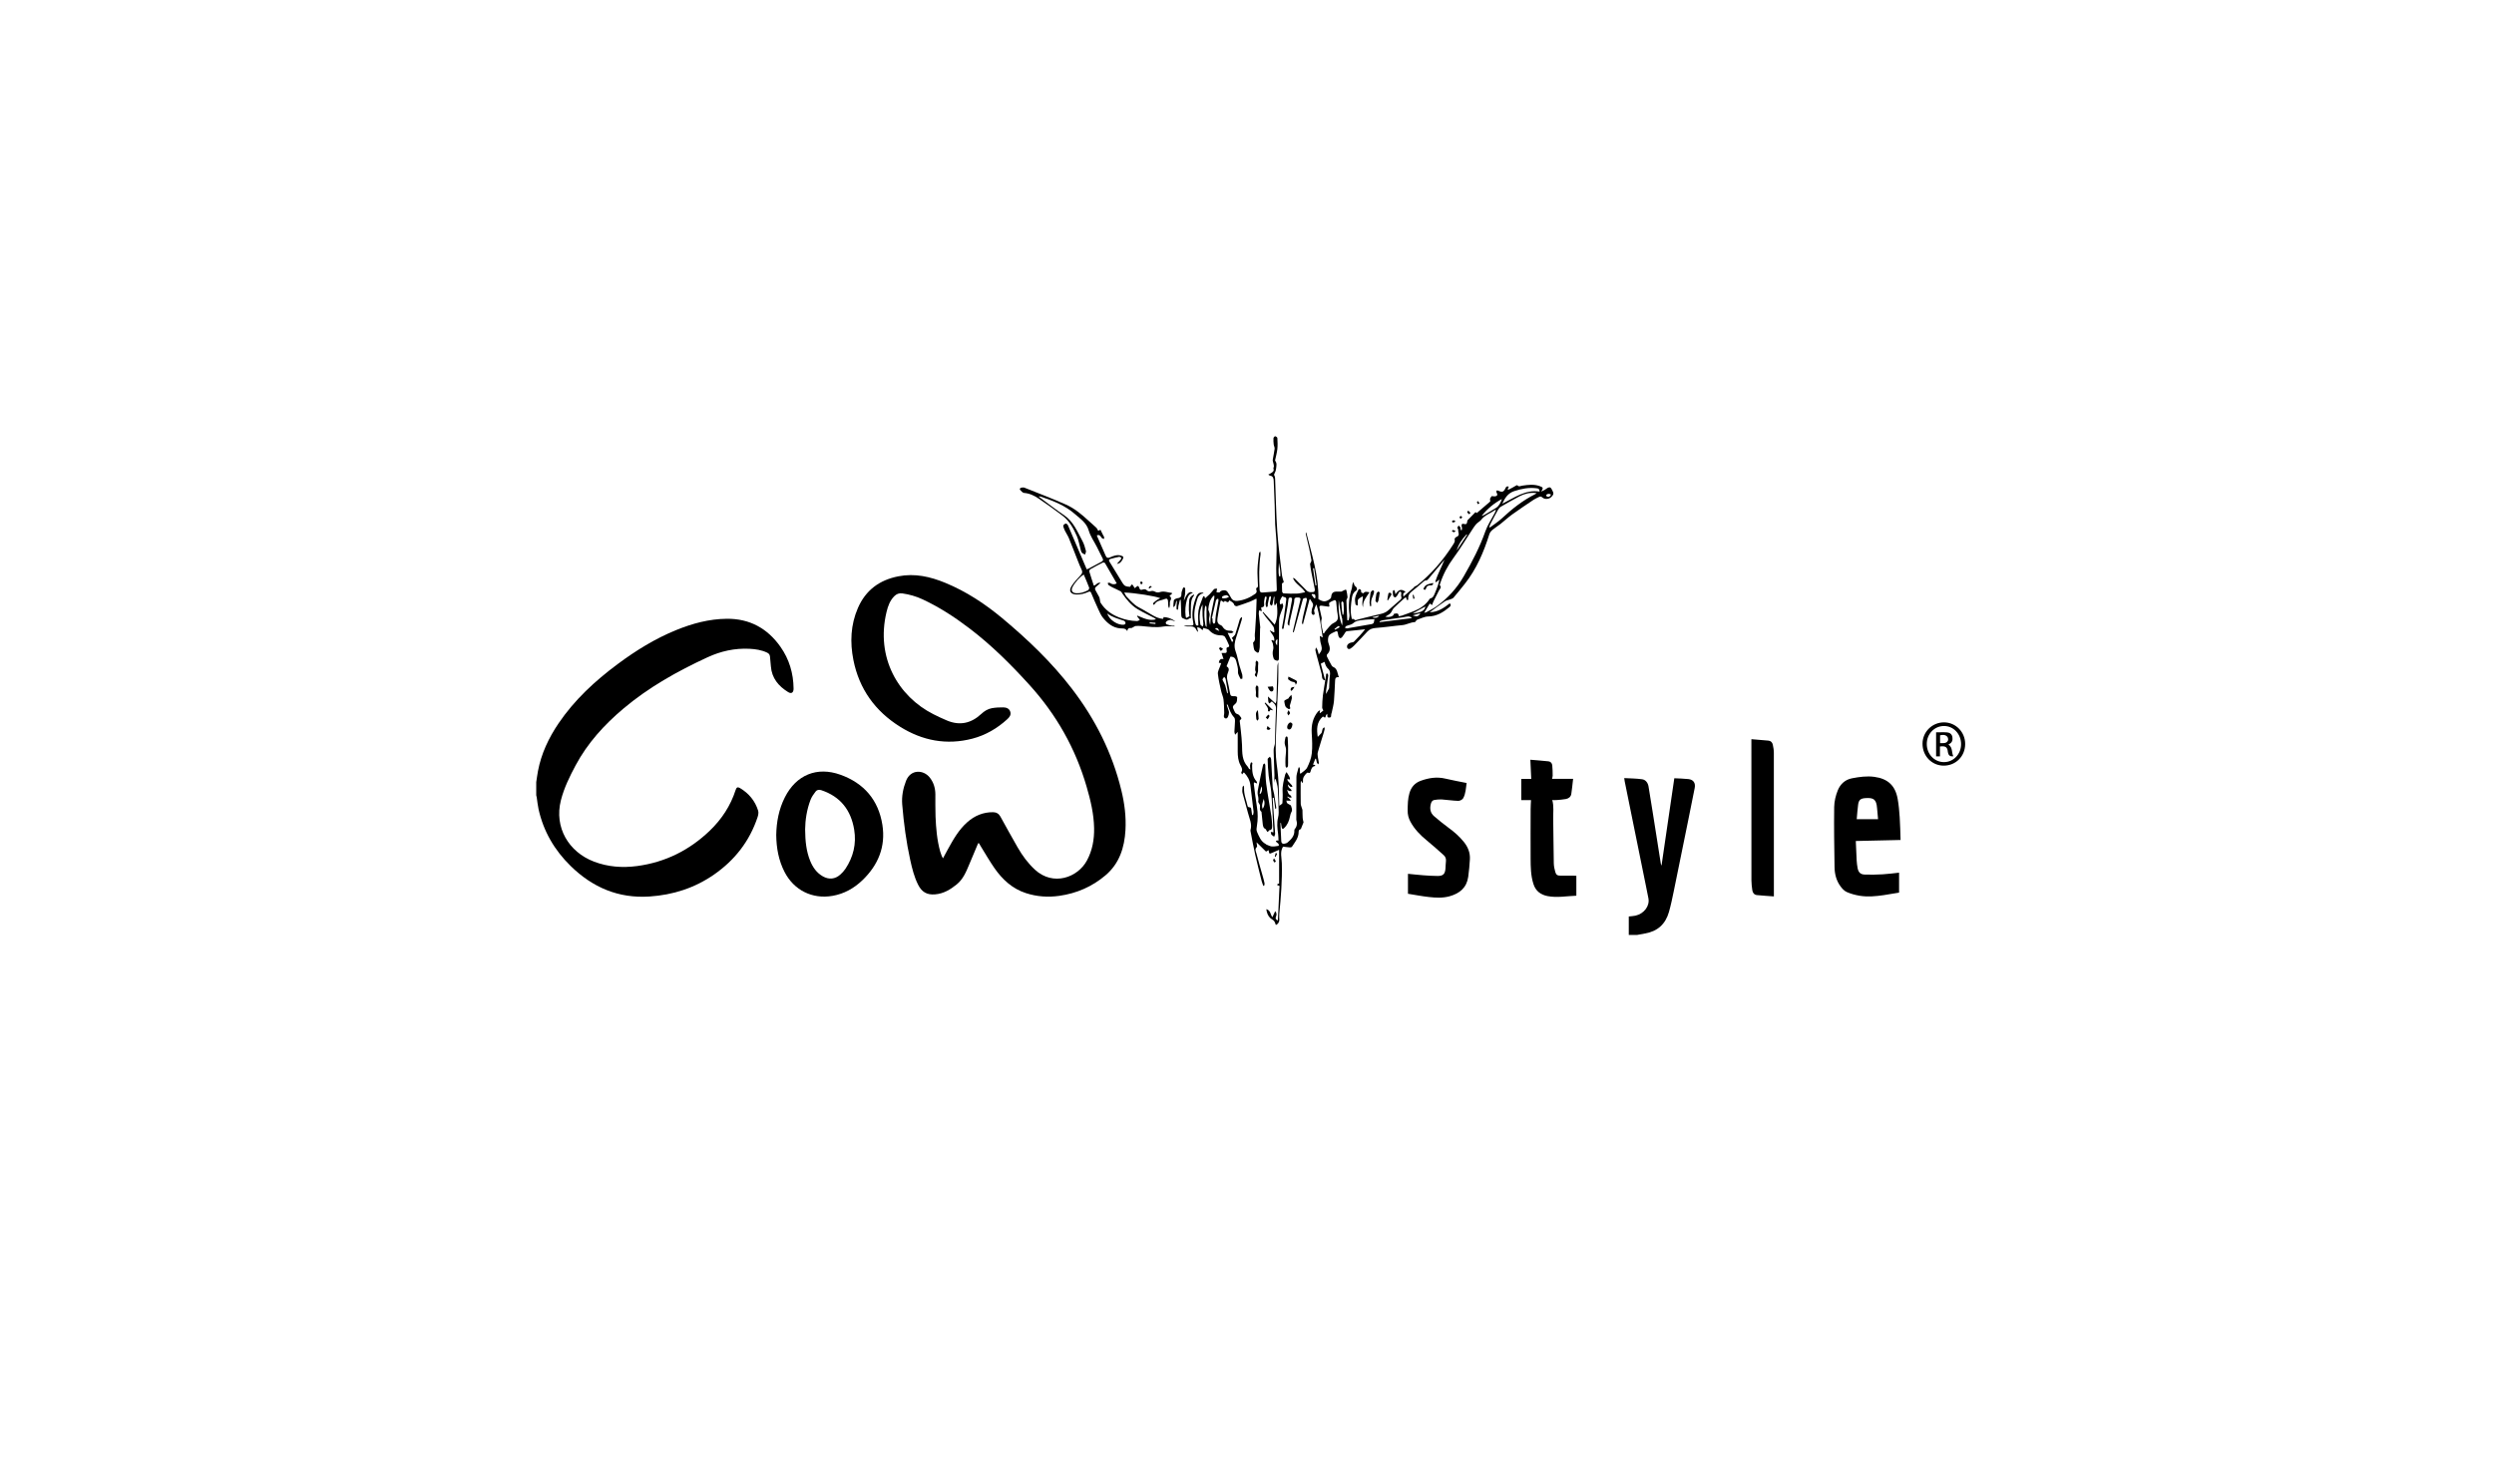 <svg width="200" height="119" viewBox="0 0 200 119" fill="none" xmlns="http://www.w3.org/2000/svg">
<g clip-path="url(#clip0_92_1211)">
<path d="M43 62.747C43.047 62.449 43.085 62.151 43.14 61.855C43.404 60.456 43.998 59.198 44.791 58.026C46.068 56.141 47.714 54.622 49.53 53.271C50.985 52.188 52.519 51.239 54.202 50.55C55.508 50.015 56.856 49.65 58.276 49.636C60.108 49.616 61.542 50.4 62.588 51.884C63.291 52.882 63.626 54.01 63.639 55.23C63.642 55.555 63.472 55.684 63.2 55.515C62.432 55.039 61.889 54.398 61.819 53.449C61.799 53.184 61.769 52.922 61.746 52.66C61.732 52.502 61.645 52.412 61.502 52.344C61.059 52.138 60.59 52.068 60.111 52.043C58.925 51.982 57.795 52.235 56.728 52.729C54.325 53.841 52.023 55.127 49.987 56.845C48.453 58.139 47.12 59.603 46.166 61.383C45.685 62.282 45.234 63.197 44.981 64.192C44.424 66.378 45.612 68.343 47.623 69.112C48.748 69.542 49.908 69.627 51.093 69.47C53.351 69.167 55.29 68.201 56.926 66.627C57.875 65.713 58.584 64.636 58.991 63.374C59.06 63.157 59.153 63.102 59.345 63.217C60.053 63.64 60.553 64.242 60.798 65.031C60.846 65.187 60.805 65.391 60.75 65.555C60.109 67.479 58.923 68.996 57.267 70.149C55.714 71.229 53.982 71.786 52.094 71.913C49.594 72.08 47.52 71.186 45.762 69.466C44.462 68.195 43.578 66.68 43.185 64.895C43.117 64.588 43.089 64.271 43.042 63.959C43.034 63.904 43.016 63.849 43.002 63.794C43.002 63.445 43.002 63.096 43.002 62.748L43 62.747Z" fill="black"/>
<path d="M130.616 75V73.516C130.809 73.493 130.983 73.487 131.152 73.45C131.843 73.297 132.311 72.665 132.19 72.059C132.118 71.692 132.044 71.325 131.97 70.958C131.572 69 131.175 67.042 130.777 65.084C130.613 64.276 130.449 63.468 130.285 62.658C130.272 62.595 130.267 62.532 130.251 62.415C130.745 62.444 131.222 62.442 131.69 62.51C131.978 62.552 132.152 62.804 132.199 63.086C132.416 64.39 132.619 65.697 132.826 67.002C132.947 67.76 133.064 68.518 133.184 69.276C133.19 69.318 133.211 69.357 133.24 69.439C133.584 67.081 133.924 64.768 134.267 62.428C134.658 62.449 135.033 62.452 135.403 62.495C135.802 62.542 135.981 62.809 135.902 63.21C135.731 64.082 135.554 64.955 135.377 65.826C134.994 67.714 134.613 69.603 134.223 71.49C134.107 72.051 133.992 72.613 133.834 73.163C133.559 74.126 132.921 74.71 131.92 74.878C131.706 74.913 131.492 74.958 131.278 74.998H130.618L130.616 75Z" fill="black"/>
<path d="M78.44 67.64C78.197 68.216 77.954 68.79 77.714 69.367C77.471 69.946 77.233 70.525 76.726 70.939C76.218 71.354 75.669 71.684 74.998 71.741C74.334 71.799 73.921 71.559 73.621 70.96C73.314 70.344 73.148 69.68 73 69.013C72.675 67.537 72.474 66.04 72.351 64.533C72.298 63.881 72.419 63.247 72.657 62.637C73.029 61.686 74.064 61.733 74.566 62.378C74.872 62.771 75.005 63.221 75.009 63.712C75.015 64.313 74.998 64.915 75.023 65.513C75.064 66.455 75.141 67.393 75.397 68.308C75.429 68.425 75.474 68.539 75.517 68.654C75.54 68.713 75.575 68.768 75.619 68.852C75.76 68.591 75.891 68.348 76.023 68.106C76.453 67.324 76.895 66.547 77.574 65.948C78.162 65.43 78.844 65.143 79.638 65.151C79.897 65.154 80.093 65.266 80.222 65.497C80.682 66.326 81.136 67.16 81.611 67.981C81.991 68.638 82.433 69.246 82.997 69.764C84.455 71.106 86.427 70.398 87.165 69.024C87.603 68.209 87.756 67.335 87.739 66.426C87.718 65.288 87.454 64.189 87.138 63.104C86.245 60.028 84.708 57.315 82.554 54.94C81.062 53.295 79.495 51.734 77.722 50.389C76.547 49.495 75.315 48.694 73.974 48.071C73.462 47.833 72.924 47.681 72.364 47.601C72.091 47.562 71.886 47.649 71.704 47.834C71.366 48.18 71.209 48.617 71.098 49.071C70.2 52.769 72.055 55.876 74.848 57.289C75.204 57.469 75.567 57.64 75.936 57.794C76.966 58.229 77.88 58.023 78.686 57.273C78.933 57.042 79.215 56.865 79.543 56.807C79.844 56.754 80.154 56.738 80.462 56.743C80.7 56.746 80.935 56.835 81.016 57.091C81.098 57.347 80.948 57.537 80.768 57.699C79.961 58.433 79.042 58.972 77.986 59.249C75.912 59.791 73.971 59.416 72.178 58.295C70.182 57.047 68.899 55.267 68.437 52.946C68.155 51.528 68.212 50.12 68.799 48.768C69.421 47.339 70.528 46.526 72.039 46.23C73.359 45.971 74.6 46.254 75.815 46.756C77.497 47.451 78.997 48.441 80.386 49.6C82.424 51.301 84.338 53.131 85.958 55.245C87.835 57.691 89.195 60.394 89.924 63.398C90.179 64.445 90.314 65.507 90.254 66.585C90.175 67.994 89.765 69.273 88.651 70.216C87.584 71.123 86.338 71.662 84.949 71.86C84.04 71.989 83.145 71.926 82.271 71.642C81.184 71.29 80.389 70.555 79.752 69.642C79.361 69.082 79.021 68.486 78.661 67.905C78.608 67.818 78.558 67.728 78.506 67.641C78.485 67.641 78.463 67.641 78.442 67.64H78.44Z" fill="black"/>
<path d="M118.326 41.078C118.347 41.094 118.386 41.121 118.428 41.152C118.769 40.86 119.107 40.572 119.443 40.281C119.475 40.254 119.525 40.196 119.516 40.176C119.43 39.996 119.561 39.89 119.627 39.795C119.739 39.801 119.841 39.83 119.929 39.808C120.106 39.763 120.097 39.647 120.013 39.508C119.989 39.468 120.005 39.405 120.003 39.352C120.05 39.352 120.106 39.338 120.143 39.355C120.46 39.511 120.589 39.473 120.739 39.136C120.797 39.006 120.871 39.001 120.993 39.035C120.963 39.109 120.935 39.175 120.908 39.243C120.919 39.259 120.93 39.276 120.942 39.293C121.054 39.235 121.169 39.18 121.28 39.12C121.392 39.059 121.502 38.992 121.613 38.929C121.632 38.919 121.674 38.918 121.684 38.929C121.806 39.075 121.943 38.976 122.075 38.956C122.543 38.887 123.011 38.829 123.472 38.993C123.763 39.096 123.774 39.146 123.591 39.431C123.687 39.386 123.787 39.347 123.879 39.294C123.956 39.251 124.021 39.178 124.101 39.14C124.291 39.051 124.349 39.08 124.462 39.291C124.613 39.574 124.607 39.652 124.417 39.853C124.231 40.047 123.882 40.083 123.683 39.903C123.593 39.821 123.52 39.812 123.425 39.859C123.277 39.933 123.121 39.998 122.984 40.089C122.405 40.477 121.825 40.864 121.259 41.272C120.929 41.511 120.633 41.791 120.312 42.043C120.109 42.203 119.884 42.335 119.688 42.5C119.582 42.591 119.479 42.715 119.437 42.845C118.988 44.276 118.41 45.642 117.468 46.83C117.172 47.205 116.873 47.578 116.562 47.941C116.496 48.018 116.371 48.048 116.268 48.09C116.134 48.143 115.978 48.161 115.864 48.24C115.474 48.504 115.099 48.789 114.718 49.062C114.697 49.077 114.664 49.075 114.663 49.112C115.303 49.099 115.788 48.77 116.26 48.395C116.372 48.507 116.35 48.604 116.245 48.691C115.746 49.104 115.225 49.441 114.531 49.452C114.235 49.457 113.939 49.614 113.646 49.711C113.604 49.724 113.576 49.78 113.543 49.817C113.514 49.848 113.486 49.903 113.457 49.904C113.103 49.914 112.796 50.118 112.445 50.146C112.091 50.173 111.74 50.226 111.386 50.265C111.033 50.303 110.679 50.347 110.325 50.373C110.064 50.392 109.837 50.463 109.652 50.664C109.298 51.049 108.938 51.425 108.574 51.8C108.485 51.892 108.382 51.976 108.273 52.04C108.226 52.068 108.127 52.063 108.085 52.03C108.041 51.995 108.014 51.908 108.019 51.847C108.033 51.689 108.196 51.564 108.37 51.541C108.442 51.532 108.532 51.517 108.58 51.469C108.889 51.16 109.189 50.841 109.474 50.477C109.287 50.498 109.1 50.519 108.914 50.538C108.609 50.571 108.304 50.596 107.999 50.633C107.959 50.638 107.916 50.68 107.89 50.717C107.801 50.844 107.731 50.984 107.632 51.102C107.521 51.237 107.407 51.211 107.343 51.05C107.323 51.004 107.317 50.95 107.307 50.899C107.249 50.579 107.243 50.582 106.944 50.727C106.758 50.815 106.564 50.901 106.52 51.116C106.488 51.271 106.482 51.454 106.536 51.597C106.66 51.923 106.717 52.215 106.427 52.486C106.393 52.518 106.39 52.623 106.416 52.674C106.53 52.913 106.655 53.146 106.784 53.378C106.81 53.424 106.855 53.476 106.905 53.495C107.274 53.646 107.23 54.007 107.373 54.322C107.087 54.282 107.072 54.453 107.063 54.617C107.032 55.158 107.021 55.7 106.973 56.239C106.944 56.55 106.857 56.854 106.794 57.162C106.779 57.231 106.741 57.3 106.746 57.366C106.752 57.49 106.733 57.562 106.585 57.562C106.432 57.562 106.44 57.472 106.446 57.371C106.446 57.347 106.438 57.323 106.425 57.255C106.379 57.319 106.338 57.352 106.327 57.392C106.277 57.599 106.28 57.599 106.087 57.474C105.555 57.939 105.588 58.539 105.674 59.111C105.759 59.024 105.865 58.921 105.962 58.811C105.994 58.776 106.004 58.718 106.016 58.67C106.037 58.596 106.041 58.514 106.074 58.446C106.099 58.399 106.16 58.374 106.206 58.338C106.214 58.39 106.239 58.444 106.227 58.491C106.195 58.636 106.15 58.778 106.108 58.919C105.963 59.394 105.812 59.866 105.678 60.344C105.648 60.455 105.664 60.584 105.678 60.701C105.698 60.86 105.74 61.016 105.761 61.176C105.765 61.218 105.732 61.264 105.714 61.309C105.68 61.272 105.629 61.24 105.614 61.197C105.579 61.09 105.559 60.978 105.534 60.867C105.516 60.864 105.498 60.86 105.482 60.855C105.421 61.01 105.36 61.164 105.292 61.335C105.365 61.346 105.411 61.354 105.471 61.364C105.456 61.4 105.45 61.448 105.435 61.449C105.22 61.491 105.162 61.659 105.11 61.837C105.08 61.944 105.049 62.061 104.887 61.974C104.862 61.961 104.795 62.006 104.763 62.038C104.598 62.209 104.46 62.393 104.492 62.653C104.499 62.706 104.47 62.763 104.421 62.822C104.4 62.764 104.378 62.706 104.357 62.648H104.325C104.317 62.692 104.304 62.737 104.304 62.782C104.304 63.344 104.297 63.907 104.309 64.469C104.31 64.591 104.37 64.713 104.404 64.834C104.417 64.882 104.446 64.929 104.447 64.978C104.455 65.19 104.45 65.404 104.465 65.615C104.473 65.737 104.512 65.856 104.534 65.961C104.471 66.117 104.407 66.278 104.343 66.439C104.333 66.462 104.328 66.503 104.314 66.507C104.103 66.558 104.149 66.73 104.132 66.877C104.08 67.286 103.818 67.591 103.607 67.921C103.581 67.962 103.493 67.979 103.435 67.974C103.256 67.963 103.077 67.936 102.889 67.913C102.624 68.337 102.783 68.807 102.794 69.251C102.83 70.616 102.719 71.969 102.588 73.325C102.574 73.477 102.591 73.633 102.593 73.786C102.596 73.963 102.482 74.132 102.316 74.202C102.269 74.094 102.244 73.972 102.173 73.883C102.099 73.791 101.975 73.74 101.885 73.658C101.685 73.477 101.593 73.242 101.547 72.93C101.912 73.022 101.864 73.373 102.038 73.572C102.11 73.415 102.181 73.263 102.261 73.09C102.393 73.239 102.387 73.378 102.326 73.518C102.26 73.667 102.308 73.764 102.467 73.841C102.474 73.785 102.482 73.74 102.485 73.693C102.524 72.88 102.564 72.069 102.598 71.256C102.603 71.158 102.669 70.999 102.453 71.036C102.448 70.996 102.424 70.941 102.442 70.92C102.466 70.892 102.521 70.892 102.575 70.876V68.169C102.371 68.256 102.208 68.32 102.051 68.393C101.785 68.515 101.782 68.514 101.732 68.193C101.651 68.24 101.579 68.282 101.526 68.312C101.281 68.071 101.045 67.838 100.766 67.564C100.781 67.672 100.792 67.73 100.797 67.789C100.802 67.841 100.823 67.918 100.797 67.937C100.594 68.105 100.718 68.304 100.76 68.473C100.922 69.116 101.114 69.753 101.293 70.392C101.336 70.546 101.378 70.703 101.407 70.86C101.418 70.921 101.386 70.991 101.375 71.055C101.352 71.055 101.33 71.055 101.307 71.055C101.264 70.931 101.209 70.81 101.177 70.683C100.998 69.964 100.813 69.248 100.65 68.525C100.512 67.908 100.402 67.287 100.282 66.668C100.277 66.642 100.272 66.614 100.278 66.59C100.428 66.103 100.193 65.67 100.082 65.221C99.947 64.677 99.775 64.142 99.639 63.598C99.603 63.45 99.635 63.283 99.643 63.125C99.643 63.098 99.685 63.073 99.736 63.012C99.751 63.098 99.768 63.143 99.765 63.188C99.734 63.704 99.944 64.173 100.05 64.664C100.058 64.702 100.132 64.759 100.171 64.755C100.311 64.744 100.333 64.829 100.346 64.932C100.367 65.081 100.388 65.23 100.409 65.378C100.435 65.378 100.459 65.378 100.485 65.378C100.499 65.285 100.536 65.188 100.526 65.097C100.446 64.385 100.361 63.675 100.27 62.966C100.221 62.568 100.031 62.241 99.754 61.958C99.73 61.977 99.718 61.984 99.71 61.993C99.675 62.035 99.641 62.077 99.606 62.119C99.583 62.061 99.525 61.98 99.544 61.947C99.677 61.73 99.572 61.559 99.472 61.372C99.29 61.032 99.258 60.659 99.256 60.282C99.256 59.755 99.256 59.228 99.256 58.712C99.176 58.798 99.112 58.868 99.047 58.938C99.028 58.852 98.988 58.765 98.991 58.679C99.001 58.396 99.033 58.113 99.039 57.83C99.041 57.733 99.026 57.608 98.965 57.543C98.706 57.27 98.593 56.93 98.474 56.589C98.465 56.561 98.45 56.535 98.439 56.51C98.418 56.516 98.397 56.524 98.376 56.531C98.431 56.703 98.481 56.877 98.54 57.046C98.588 57.182 98.51 57.511 98.402 57.599C98.305 57.678 98.159 57.614 98.146 57.475C98.138 57.382 98.178 57.284 98.175 57.189C98.162 56.83 98.16 56.468 98.117 56.112C98.09 55.889 97.982 55.674 97.932 55.452C97.83 54.987 97.713 54.524 97.665 54.052C97.644 53.852 97.781 53.637 97.848 53.428C97.872 53.355 97.901 53.283 97.933 53.196C97.866 53.184 97.808 53.176 97.742 53.165C97.772 52.954 97.85 52.816 98.117 52.867C98.062 52.697 98.016 52.555 97.958 52.377C98.019 52.377 98.07 52.372 98.12 52.377C98.35 52.401 98.405 52.352 98.366 52.121C98.345 51.993 98.349 51.921 98.503 51.915C98.527 51.915 98.58 51.81 98.568 51.778C98.466 51.541 98.365 51.303 98.231 51.086C98.188 51.013 98.046 50.965 97.951 50.967C97.554 50.97 97.228 50.851 96.956 50.542C96.863 50.435 96.659 50.429 96.491 50.371C96.475 50.429 96.462 50.474 96.44 50.556C96.358 50.485 96.3 50.418 96.226 50.377C96.161 50.34 96.079 50.334 96.007 50.315C96.016 50.386 96.021 50.456 96.039 50.524C96.052 50.572 96.086 50.614 96.078 50.69C96.036 50.648 95.978 50.612 95.957 50.563C95.86 50.324 95.685 50.234 95.437 50.249C95.271 50.258 95.104 50.25 94.932 50.215C94.975 50.204 95.019 50.186 95.062 50.184C95.184 50.179 95.308 50.184 95.431 50.183C95.724 50.179 95.733 50.159 95.677 49.866C95.545 49.177 95.677 48.517 95.931 47.88C96.042 47.599 96.21 47.511 96.432 47.537C96.459 47.54 96.485 47.556 96.522 47.587C96.082 47.648 96.031 48.01 95.939 48.321C95.78 48.858 95.707 49.407 95.854 49.962C95.883 50.07 95.892 50.223 96.099 50.168C96.099 49.766 96.049 49.354 96.113 48.963C96.176 48.58 96.358 48.216 96.486 47.844C96.517 47.838 96.548 47.831 96.578 47.823C96.59 47.854 96.601 47.886 96.612 47.916C96.62 47.941 96.63 47.965 96.639 47.994C96.657 47.978 96.67 47.966 96.683 47.955C96.791 47.86 96.9 47.767 97.003 47.667C97.08 47.591 97.146 47.505 97.219 47.424C97.273 47.363 97.32 47.284 97.388 47.245C97.446 47.213 97.531 47.228 97.605 47.221C97.592 47.281 97.578 47.339 97.568 47.398C97.562 47.434 97.562 47.471 97.558 47.514C97.645 47.519 97.719 47.522 97.795 47.527C97.892 47.331 98.289 47.281 98.423 47.461C98.539 47.617 98.634 47.789 98.728 47.96C98.838 48.16 99.029 48.222 99.219 48.203C99.749 48.147 100.23 47.946 100.662 47.633C100.766 47.558 100.808 47.443 100.747 47.306C100.729 47.268 100.734 47.178 100.75 47.171C100.924 47.107 100.874 46.962 100.872 46.841C100.864 46.441 100.826 46.04 100.842 45.641C100.86 45.211 100.924 44.783 100.972 44.355C100.977 44.316 101.006 44.281 101.072 44.25C101.077 44.327 101.096 44.408 101.085 44.482C100.946 45.42 100.971 46.362 101.012 47.303C101.02 47.467 101.085 47.543 101.249 47.53C101.584 47.505 101.919 47.475 102.253 47.451C102.379 47.442 102.392 47.363 102.389 47.263C102.371 46.708 102.345 46.152 102.344 45.599C102.344 44.973 102.387 44.347 102.372 43.721C102.361 43.167 102.286 42.615 102.258 42.059C102.232 41.557 102.239 41.053 102.221 40.55C102.2 39.885 102.173 39.22 102.142 38.557C102.133 38.361 102.083 38.184 101.84 38.151C101.8 38.147 101.762 38.105 101.708 38.068C101.825 38.003 101.92 37.965 101.999 37.904C102.096 37.83 102.186 37.748 102.123 37.593C102.1 37.54 102.162 37.459 102.158 37.392C102.155 37.303 102.125 37.215 102.107 37.126C102.091 37.046 102.054 36.96 102.065 36.885C102.109 36.589 102.181 36.294 102.215 35.998C102.228 35.885 102.154 35.765 102.141 35.645C102.123 35.478 102.11 35.307 102.123 35.142C102.128 35.085 102.223 34.987 102.263 34.994C102.329 35.005 102.432 35.082 102.435 35.137C102.451 35.428 102.464 35.724 102.435 36.014C102.403 36.313 102.319 36.606 102.258 36.901C102.255 36.92 102.249 36.946 102.258 36.957C102.418 37.155 102.356 37.38 102.332 37.598C102.319 37.711 102.287 37.83 102.232 37.928C102.186 38.011 102.141 38.068 102.203 38.168C102.244 38.234 102.252 38.327 102.255 38.409C102.311 39.803 102.331 41.198 102.426 42.589C102.508 43.778 102.672 44.963 102.804 46.149C102.817 46.264 102.862 46.373 102.886 46.487C102.908 46.59 103.032 46.721 102.823 46.779C102.81 46.782 102.805 46.837 102.805 46.867C102.807 47.067 102.804 47.268 102.82 47.467C102.825 47.516 102.896 47.596 102.937 47.599C103.292 47.615 103.646 47.632 104 47.617C104.211 47.609 104.42 47.548 104.666 47.506C104.392 47.06 103.892 46.854 103.696 46.399C103.708 46.384 103.72 46.368 103.733 46.354C103.773 46.381 103.819 46.4 103.853 46.434C104.159 46.74 104.462 47.049 104.766 47.356C104.936 47.529 105.154 47.519 105.365 47.48C105.403 47.474 105.45 47.342 105.439 47.279C105.36 46.844 105.262 46.413 105.176 45.98C105.13 45.74 105.089 45.497 105.06 45.254C105.054 45.201 105.107 45.143 105.128 45.085C105.144 45.04 105.173 44.99 105.167 44.949C105.114 44.638 105.059 44.329 104.991 44.021C104.903 43.619 104.803 43.218 104.711 42.818C104.703 42.782 104.716 42.743 104.748 42.702C105.192 44.467 105.765 46.207 105.724 48.056C106.099 48.293 106.314 48.295 106.646 48.053C106.692 48.02 106.742 47.958 106.747 47.905C106.781 47.559 106.9 47.447 107.24 47.455C107.368 47.458 107.497 47.455 107.565 47.455C107.698 47.389 107.787 47.342 107.88 47.303C107.903 47.294 107.962 47.316 107.966 47.331C108.004 47.517 108.051 47.706 108.062 47.896C108.067 47.986 107.97 48.082 107.972 48.174C107.987 48.7 108.017 49.228 108.043 49.755C108.078 49.758 108.115 49.761 108.151 49.763C108.175 49.611 108.238 49.455 108.218 49.31C108.117 48.588 108.175 47.883 108.407 47.191C108.437 47.102 108.428 46.999 108.447 46.906C108.463 46.828 108.497 46.754 108.553 46.685C108.571 46.844 108.585 46.967 108.733 47.068C108.817 47.125 108.867 47.31 108.737 47.39C108.524 47.522 108.45 47.723 108.416 47.939C108.333 48.475 108.263 49.014 108.387 49.555C108.395 49.592 108.411 49.627 108.424 49.663C108.479 49.66 108.558 49.639 108.571 49.658C108.667 49.814 108.777 49.724 108.893 49.695C109.493 49.544 110.093 49.392 110.695 49.256C110.934 49.201 111.149 49.119 111.333 48.953C111.645 48.673 111.964 48.399 112.282 48.126C112.372 48.047 112.418 47.971 112.368 47.841C112.339 47.764 112.379 47.664 112.374 47.574C112.374 47.533 112.35 47.475 112.319 47.463C112.29 47.45 112.221 47.471 112.202 47.498C112.138 47.593 112.096 47.702 112.03 47.796C111.989 47.852 111.909 47.931 111.867 47.921C111.804 47.905 111.73 47.826 111.714 47.76C111.687 47.651 111.695 47.53 111.7 47.414C111.701 47.382 111.748 47.352 111.775 47.319C111.799 47.352 111.835 47.38 111.846 47.417C111.869 47.482 111.877 47.551 111.903 47.672C112.115 47.352 112.347 47.17 112.717 47.483C112.661 47.52 112.579 47.55 112.543 47.606C112.513 47.654 112.537 47.735 112.537 47.862C112.86 47.58 113.14 47.337 113.42 47.092C113.411 47.084 113.403 47.078 113.393 47.07C113.477 47.03 113.573 47.005 113.644 46.949C114.801 46.024 115.751 44.915 116.541 43.666C116.62 43.54 116.699 43.419 116.651 43.251C116.638 43.209 116.713 43.106 116.77 43.085C116.968 43.009 117.016 42.895 116.955 42.692C116.921 42.581 116.969 42.449 116.866 42.344C116.852 42.328 116.934 42.22 116.971 42.154C117.021 42.201 117.071 42.246 117.117 42.296C117.127 42.306 117.117 42.333 117.119 42.352C117.127 42.41 117.133 42.47 117.148 42.528C117.148 42.531 117.228 42.525 117.23 42.515C117.24 42.455 117.245 42.394 117.24 42.335C117.236 42.283 117.211 42.235 117.208 42.183C117.199 42.056 117.236 41.985 117.389 42.027C117.574 42.079 117.634 42.032 117.661 41.844C117.666 41.807 117.661 41.757 117.684 41.734C117.895 41.514 118.11 41.297 118.334 41.07L118.326 41.078ZM104.256 62.032C104.272 62.04 104.289 62.047 104.306 62.055C104.483 61.897 104.724 61.77 104.822 61.573C104.998 61.221 105.152 60.831 105.194 60.445C105.254 59.904 105.223 59.349 105.189 58.803C105.151 58.163 105.279 57.585 105.687 57.083C105.728 57.031 105.801 57.004 105.859 56.965C105.847 57.033 105.836 57.1 105.828 57.168C105.828 57.176 105.839 57.186 105.856 57.207C105.949 57.133 106.042 57.059 106.121 56.996C106.079 56.893 106.026 56.822 106.028 56.751C106.037 56.425 106.044 56.094 106.087 55.771C106.156 55.248 106.256 54.728 106.337 54.206C106.35 54.128 106.309 54.018 106.438 54.028C106.469 54.031 106.522 54.145 106.514 54.202C106.462 54.617 106.396 55.031 106.34 55.446C106.332 55.507 106.345 55.57 106.35 55.67C106.409 55.546 106.441 55.475 106.477 55.404C106.514 55.33 106.58 55.261 106.586 55.185C106.612 54.865 106.596 54.538 106.644 54.221C106.676 54.005 106.675 53.798 106.522 53.664C106.335 53.502 106.277 53.297 106.213 53.085C106.21 53.072 106.187 53.065 106.218 53.086C106.107 53.144 106.028 53.184 105.918 53.241C106.028 53.656 106.145 54.1 106.269 54.574C106.079 54.551 106.037 54.446 106.02 54.322C106.008 54.24 106.013 54.153 105.992 54.075C105.891 53.682 105.781 53.291 105.675 52.898C105.611 52.661 105.54 52.426 105.49 52.188C105.474 52.109 105.516 52.018 105.53 51.932C105.572 52.003 105.625 52.069 105.653 52.143C105.695 52.254 105.719 52.37 105.756 52.5C106.002 52.206 106.037 52.061 105.954 51.752C105.925 51.646 105.893 51.541 105.876 51.433C105.857 51.306 105.851 51.176 105.836 51.007C105.93 51.058 105.975 51.084 106.074 51.139C105.926 50.22 105.83 49.343 105.566 48.488C105.472 48.649 105.419 48.81 105.376 48.974C105.368 49.005 105.398 49.043 105.403 49.08C105.413 49.146 105.435 49.219 105.416 49.275C105.405 49.306 105.291 49.339 105.271 49.32C105.223 49.273 105.17 49.196 105.173 49.133C105.183 48.987 105.199 48.829 105.26 48.699C105.394 48.417 105.159 48.282 105.081 48.084C105.059 48.084 105.036 48.082 105.014 48.081C104.835 48.752 104.658 49.423 104.479 50.096C104.425 50.039 104.404 49.98 104.41 49.927C104.431 49.774 104.457 49.621 104.492 49.47C104.594 49.024 104.705 48.58 104.803 48.132C104.816 48.077 104.772 47.958 104.755 47.957C104.677 47.957 104.595 47.979 104.524 48.013C104.492 48.028 104.478 48.089 104.465 48.131C104.24 48.95 104.016 49.771 103.79 50.59C103.778 50.638 103.752 50.682 103.731 50.727C103.713 50.72 103.697 50.715 103.679 50.709C103.689 50.648 103.694 50.587 103.708 50.527C103.892 49.763 104.079 48.998 104.256 48.232C104.281 48.121 104.359 47.95 104.145 47.933C103.893 47.912 103.786 47.946 103.792 48.161C103.795 48.275 103.762 48.391 103.736 48.504C103.634 48.95 103.528 49.396 103.43 49.842C103.406 49.949 103.406 50.062 103.393 50.196C103.216 50.107 103.259 49.975 103.279 49.866C103.325 49.592 103.388 49.322 103.44 49.05C103.499 48.741 103.559 48.43 103.61 48.119C103.625 48.029 103.617 47.931 103.481 47.929C103.359 47.928 103.333 48.007 103.322 48.105C103.304 48.266 103.288 48.425 103.261 48.584C103.156 49.188 103.048 49.79 102.937 50.392C102.931 50.426 102.889 50.453 102.863 50.482C102.844 50.435 102.802 50.386 102.81 50.342C102.859 50.043 102.925 49.746 102.97 49.447C103.036 49.008 103.089 48.565 103.147 48.124C103.161 48.01 103.145 47.921 103.002 47.902C102.942 47.894 102.888 47.852 102.834 47.828C102.704 48.029 102.562 48.222 102.661 48.478C102.731 48.456 102.797 48.433 102.863 48.412C102.876 48.499 102.915 48.591 102.897 48.67C102.87 48.798 102.802 48.919 102.757 49.046C102.698 49.214 102.625 49.381 102.595 49.555C102.562 49.73 102.57 49.916 102.569 50.096C102.564 50.987 102.561 51.879 102.559 52.771C102.559 52.88 102.554 53.007 102.419 52.998C102.321 52.99 102.175 52.92 102.147 52.845C102.062 52.611 102.022 52.367 102.097 52.108C102.138 51.968 102.104 51.8 102.076 51.651C102.059 51.551 101.996 51.461 101.954 51.366L102.004 51.334C102.055 51.358 102.107 51.382 102.178 51.414C102.255 51.055 101.959 50.859 101.819 50.553C101.956 50.627 102.049 50.677 102.142 50.727C102.162 50.715 102.181 50.704 102.2 50.693C102.175 50.548 102.189 50.376 102.113 50.262C101.931 49.988 101.706 49.745 101.503 49.486C101.413 49.37 101.333 49.246 101.249 49.125C101.265 49.112 101.281 49.101 101.297 49.088C101.598 49.42 101.899 49.751 102.22 50.104C102.509 49.51 102.44 48.932 102.382 48.353C102.363 48.369 102.363 48.388 102.353 48.404C102.313 48.465 102.271 48.525 102.231 48.586C102.212 48.519 102.175 48.451 102.176 48.385C102.178 48.216 102.197 48.047 102.208 47.88C102.191 47.876 102.173 47.873 102.155 47.871C102.121 48.063 102.092 48.256 102.054 48.448C102.044 48.496 102.009 48.541 101.986 48.588C101.94 48.552 101.875 48.525 101.851 48.477C101.828 48.431 101.837 48.364 101.848 48.309C101.872 48.182 101.911 48.058 101.93 47.933C101.935 47.897 101.894 47.854 101.875 47.813C101.843 47.843 101.788 47.867 101.78 47.902C101.737 48.084 101.709 48.269 101.668 48.451C101.647 48.544 101.714 48.692 101.548 48.697C101.531 48.697 101.486 48.502 101.492 48.399C101.503 48.246 101.553 48.097 101.576 47.944C101.581 47.91 101.542 47.871 101.523 47.834C101.492 47.86 101.441 47.883 101.434 47.913C101.404 48.065 101.362 48.219 101.37 48.369C101.386 48.654 101.399 48.654 101.128 48.744C101.149 48.834 101.17 48.924 101.193 49.026C101.12 49.006 101.054 48.987 100.969 48.964C100.959 49.067 100.937 49.157 100.945 49.244C100.98 49.606 101.025 49.969 101.064 50.329C101.067 50.36 101.049 50.392 101.048 50.422C101.04 50.922 101.037 51.422 101.022 51.921C101.017 52.055 100.979 52.19 100.943 52.32C100.938 52.341 100.855 52.368 100.835 52.356C100.744 52.29 100.616 52.224 100.584 52.13C100.522 51.95 100.515 51.749 100.486 51.557C100.486 51.548 100.496 51.532 100.505 51.525C100.666 51.396 100.649 51.227 100.626 51.047C100.612 50.928 100.637 50.806 100.645 50.683C100.673 50.266 100.705 49.848 100.724 49.431C100.745 49.001 100.755 48.572 100.769 48.14C100.769 48.111 100.761 48.081 100.753 48.016C100.575 48.102 100.419 48.19 100.253 48.255C99.905 48.386 99.553 48.512 99.197 48.623C99.137 48.641 98.997 48.583 98.983 48.535C98.925 48.324 98.748 48.263 98.587 48.156C98.489 48.419 98.357 48.261 98.226 48.193C98.107 48.43 98.022 48.155 97.911 48.177C97.898 48.2 97.877 48.221 97.872 48.245C97.789 48.694 97.692 49.143 97.632 49.595C97.603 49.814 97.616 50.054 97.9 50.149C97.956 50.168 98.011 50.223 98.043 50.274C98.191 50.513 98.4 50.612 98.675 50.595C98.714 50.592 98.756 50.595 98.79 50.611C98.838 50.635 98.881 50.674 98.927 50.706C98.87 50.733 98.817 50.78 98.759 50.786C98.677 50.796 98.59 50.775 98.447 50.762C98.579 51.039 98.687 51.263 98.804 51.511C99.005 51.313 98.787 51.243 98.777 51.184C98.889 51.065 99.022 50.983 99.062 50.87C99.197 50.482 99.297 50.081 99.419 49.689C99.44 49.623 99.503 49.569 99.546 49.51C99.566 49.52 99.586 49.531 99.606 49.541C99.596 49.6 99.594 49.663 99.577 49.719C99.433 50.181 99.295 50.643 99.142 51.1C99.013 51.48 98.938 51.845 99.087 52.248C99.215 52.591 99.272 52.958 99.371 53.312C99.446 53.582 99.544 53.844 99.619 54.115C99.646 54.218 99.635 54.334 99.628 54.441C99.628 54.451 99.487 54.472 99.48 54.458C99.4 54.277 99.263 54.084 99.277 53.907C99.302 53.603 99.211 53.339 99.144 53.059C99.086 52.821 98.96 52.669 98.669 52.676C98.569 52.927 98.465 53.188 98.362 53.445C98.548 53.561 98.588 53.703 98.474 53.951C98.374 54.171 98.381 54.384 98.434 54.611C98.503 54.899 98.563 55.188 98.616 55.478C98.683 55.85 98.679 55.847 99.05 55.848C99.108 55.848 99.216 55.906 99.213 55.925C99.187 56.101 99.239 56.296 99.078 56.441C98.82 56.675 98.823 56.68 98.973 57.004C98.986 57.033 99.002 57.062 99.015 57.091C99.063 57.203 99.139 57.258 99.268 57.295C99.369 57.324 99.446 57.455 99.519 57.553C99.585 57.641 99.527 57.704 99.448 57.755C99.427 57.768 99.416 57.812 99.419 57.839C99.446 58.102 99.483 58.364 99.507 58.626C99.543 59.005 99.591 59.383 99.601 59.761C99.619 60.381 99.588 61.005 100.061 61.501C100.1 61.541 100.113 61.605 100.148 61.651C100.171 61.68 100.211 61.692 100.27 61.73C100.259 61.593 100.235 61.488 100.245 61.39C100.254 61.304 100.311 61.15 100.335 61.153C100.494 61.166 100.409 61.301 100.41 61.38C100.41 61.852 100.431 62.314 100.773 62.69C100.797 62.716 100.794 62.768 100.811 62.846C100.708 62.809 100.642 62.785 100.56 62.755C100.555 62.809 100.542 62.859 100.549 62.906C100.628 63.514 100.692 64.124 100.795 64.728C100.882 65.238 100.879 65.744 100.795 66.247C100.768 66.416 100.734 66.573 100.806 66.734C100.971 67.104 101.106 67.495 101.499 67.701C101.521 67.712 101.536 67.741 101.558 67.749C101.703 67.804 101.848 67.886 101.997 67.9C102.173 67.916 102.352 67.87 102.538 67.849C102.596 67.685 102.455 67.635 102.366 67.551C102.339 67.525 102.332 67.48 102.316 67.445C102.35 67.435 102.384 67.422 102.418 67.418C102.447 67.414 102.476 67.421 102.527 67.424C102.516 67.229 102.519 67.049 102.493 66.872C102.434 66.442 102.382 66.016 102.49 65.586C102.524 65.449 102.545 65.304 102.541 65.164C102.525 64.532 102.513 63.899 102.471 63.268C102.453 63.009 102.361 62.756 102.305 62.5L102.231 62.51C102.22 62.6 102.208 62.692 102.195 62.782C102.175 62.583 102.207 62.385 102.202 62.188C102.187 61.569 102.158 60.95 102.138 60.332C102.134 60.225 102.136 60.115 102.152 60.009C102.173 59.879 102.236 59.751 102.239 59.623C102.271 58.7 102.278 57.776 102.326 56.856C102.342 56.553 102.173 56.423 101.985 56.257C101.954 56.292 101.943 56.317 101.923 56.331C101.875 56.367 101.824 56.397 101.774 56.429C101.751 56.375 101.717 56.32 101.709 56.264C101.693 56.146 101.69 56.025 101.679 55.868C101.886 56.059 102.073 56.231 102.29 56.432C102.321 56.334 102.356 56.273 102.358 56.21C102.387 55.277 102.411 54.345 102.442 53.411C102.445 53.323 102.48 53.236 102.508 53.112C102.508 53.664 102.524 54.173 102.504 54.678C102.448 56.143 102.363 57.606 102.319 59.069C102.298 59.803 102.279 60.548 102.379 61.272C102.476 61.972 102.538 62.666 102.55 63.371C102.556 63.799 102.577 64.229 102.59 64.639C102.646 64.598 102.701 64.564 102.749 64.522C102.785 64.491 102.839 64.454 102.841 64.417C102.854 64.116 102.875 63.812 102.855 63.513C102.825 63.032 102.954 62.579 103.065 62.122C103.079 62.066 103.124 62.018 103.172 61.934C103.266 62.085 103.346 62.199 103.409 62.325C103.44 62.385 103.436 62.462 103.449 62.531C103.386 62.518 103.324 62.507 103.235 62.489C103.25 62.544 103.246 62.605 103.277 62.642C103.375 62.76 103.488 62.867 103.589 62.982C103.618 63.014 103.628 63.062 103.647 63.102C103.596 63.109 103.53 63.136 103.496 63.115C103.422 63.069 103.364 62.998 103.28 62.919C103.274 63.107 103.366 63.204 103.496 63.291C103.541 63.321 103.557 63.395 103.588 63.45C103.52 63.45 103.449 63.463 103.383 63.45C103.341 63.442 103.306 63.398 103.222 63.339C103.272 63.561 103.311 63.719 103.493 63.807C103.539 63.83 103.551 63.922 103.58 63.981C103.518 63.978 103.454 63.983 103.396 63.967C103.349 63.952 103.311 63.912 103.269 63.883C103.256 63.899 103.245 63.917 103.232 63.933C103.296 63.988 103.364 64.039 103.424 64.097C103.462 64.136 103.49 64.184 103.522 64.229C103.464 64.229 103.406 64.231 103.348 64.229C103.285 64.228 103.222 64.223 103.161 64.219C103.177 64.285 103.177 64.361 103.214 64.412C103.253 64.464 103.327 64.49 103.383 64.527C103.435 64.561 103.518 64.588 103.531 64.635C103.573 64.796 103.668 64.952 103.564 65.135C103.498 65.249 103.469 65.388 103.441 65.52C103.372 65.863 103.24 66.172 102.984 66.418C102.95 66.45 102.899 66.495 102.863 66.489C102.831 66.484 102.793 66.421 102.783 66.378C102.756 66.259 102.743 66.135 102.725 66.014C102.709 66.016 102.694 66.017 102.678 66.019C102.701 66.507 102.72 66.993 102.748 67.48C102.756 67.628 102.846 67.709 102.995 67.68C103.087 67.662 103.19 67.635 103.258 67.575C103.547 67.323 103.821 67.054 103.797 66.619C103.795 66.582 103.803 66.534 103.826 66.51C104.027 66.283 104.032 66.025 103.955 65.752C103.947 65.721 103.955 65.687 103.955 65.655C103.958 64.544 103.959 63.434 103.964 62.323C103.964 62.228 103.987 62.132 104.008 62.038C104.037 61.911 104.072 61.784 104.108 61.659C104.122 61.609 104.145 61.562 104.164 61.515C104.191 61.564 104.236 61.61 104.241 61.662C104.252 61.787 104.244 61.913 104.244 62.04L104.256 62.032ZM114.204 49.159C114.307 49.13 114.359 49.124 114.399 49.101C114.663 48.953 114.94 48.821 115.184 48.647C116.095 47.999 116.828 47.191 117.389 46.215C118.056 45.058 118.671 43.881 119.116 42.616C119.293 42.112 119.604 41.654 119.854 41.174C119.895 41.095 119.929 41.012 119.966 40.929C119.952 40.918 119.936 40.907 119.921 40.896C119.532 41.173 119.054 41.316 118.754 41.726C118.732 41.757 118.698 41.778 118.669 41.802C118.564 41.89 118.444 41.966 118.357 42.069C118.239 42.206 118.143 42.36 118.044 42.512C117.555 43.255 117.1 44.023 116.57 44.738C116.091 45.385 115.728 46.077 115.479 46.837C115.468 46.872 115.443 46.93 115.456 46.943C115.641 47.113 115.464 47.231 115.398 47.361C115.254 47.653 115.101 47.942 114.957 48.234C114.911 48.327 114.882 48.428 114.842 48.536C114.766 48.485 114.721 48.456 114.656 48.412C114.51 48.654 114.372 48.882 114.204 49.159ZM115.841 44.886C115.799 44.939 115.757 44.994 115.714 45.045C115.329 45.505 114.945 45.967 114.557 46.425C114.512 46.478 114.449 46.552 114.394 46.552C114.227 46.548 114.143 46.664 114.038 46.754C113.782 46.972 113.535 47.2 113.266 47.401C113.042 47.57 112.9 47.76 112.931 48.052C112.934 48.086 112.9 48.123 112.884 48.16C112.857 48.132 112.82 48.11 112.802 48.076C112.778 48.028 112.768 47.973 112.749 47.904C112.694 47.939 112.653 47.957 112.62 47.986C112.334 48.246 112.043 48.504 111.769 48.778C111.674 48.873 111.629 49.017 111.552 49.133C111.513 49.19 111.458 49.238 111.402 49.278C111.317 49.339 111.223 49.389 111.093 49.468C111.447 49.55 111.777 49.42 111.78 49.238C112.084 49.173 112.142 49.199 112.171 49.429C112.253 49.415 112.337 49.412 112.414 49.384C112.754 49.262 113.095 49.143 113.428 49.005C113.908 48.807 114.326 48.523 114.621 48.082C114.642 48.052 114.669 48.008 114.701 48.002C114.922 47.958 114.986 47.772 115.059 47.604C115.154 47.387 115.237 47.162 115.316 46.938C115.361 46.807 115.386 46.669 115.429 46.489C115.311 46.581 115.237 46.64 115.162 46.7L115.097 46.656C115.294 46.048 115.603 45.484 115.841 44.886ZM106.107 50.801L106.173 50.809C106.226 50.73 106.269 50.643 106.334 50.575C106.532 50.366 106.702 50.091 106.947 49.975C107.294 49.809 107.333 49.605 107.267 49.276C107.201 48.943 107.195 48.599 107.151 48.259C107.145 48.211 107.059 48.126 107.04 48.132C106.887 48.193 106.728 48.255 106.599 48.354C106.557 48.388 106.604 48.535 106.61 48.642C106.593 48.647 106.562 48.666 106.535 48.663C106.356 48.641 106.177 48.617 106 48.588C105.844 48.563 105.781 48.621 105.817 48.779C105.868 49.005 105.918 49.231 105.967 49.457C105.978 49.513 106.005 49.576 105.991 49.624C105.872 50.038 106.057 50.41 106.105 50.799L106.107 50.801ZM119.43 42.272C119.446 42.286 119.462 42.301 119.479 42.315C119.796 42.075 120.137 41.86 120.428 41.591C121.239 40.836 122.097 40.151 123.092 39.65C123.129 39.631 123.164 39.606 123.224 39.569C123.172 39.555 123.15 39.545 123.127 39.544C122.677 39.502 122.253 39.602 121.859 39.808C121.357 40.072 120.863 40.352 120.373 40.637C120.274 40.694 120.185 40.797 120.127 40.901C119.918 41.271 119.722 41.647 119.524 42.024C119.483 42.101 119.461 42.188 119.43 42.272ZM120.472 40.408C121.428 39.935 122.308 39.254 123.47 39.433C123.428 39.209 123.407 39.191 123.224 39.167C122.609 39.087 122.023 39.201 121.437 39.392C120.922 39.561 120.678 39.951 120.472 40.408ZM110.206 49.727C110.214 49.708 110.224 49.687 110.232 49.668C109.891 49.69 109.546 49.69 109.21 49.742C108.973 49.777 108.729 49.793 108.521 49.99C108.384 50.118 108.146 50.138 107.959 50.218C107.912 50.239 107.885 50.307 107.85 50.353C107.903 50.373 107.954 50.403 108.009 50.408C108.057 50.413 108.109 50.392 108.16 50.382C108.775 50.276 109.39 50.173 110.003 50.062C110.06 50.052 110.132 50.011 110.158 49.964C110.193 49.895 110.192 49.808 110.206 49.727ZM118.82 41.382C118.885 41.359 118.955 41.345 119.013 41.311C119.33 41.127 119.646 40.944 119.957 40.749C120.224 40.582 120.343 40.31 120.444 40.028C119.809 40.365 119.271 40.815 118.819 41.383L118.82 41.382ZM97.183 49.592C97.2 49.595 97.216 49.6 97.232 49.603C97.237 49.706 97.232 49.812 97.251 49.912C97.261 49.962 97.319 50.004 97.356 50.047C97.389 50.002 97.446 49.961 97.451 49.912C97.476 49.708 97.473 49.499 97.507 49.296C97.568 48.921 97.647 48.549 97.713 48.174C97.723 48.123 97.694 48.065 97.682 48.008C97.634 48.042 97.582 48.073 97.539 48.113C97.518 48.132 97.508 48.169 97.502 48.201C97.396 48.665 97.29 49.127 97.183 49.59V49.592ZM97.386 47.794C97.364 47.793 97.341 47.789 97.319 47.788C97.019 48.092 96.931 48.48 96.897 48.89C96.894 48.924 96.923 48.959 96.932 48.996C96.96 49.095 97.005 49.193 97.006 49.291C97.006 49.425 96.955 49.56 96.961 49.692C96.968 49.843 97.014 49.993 97.043 50.144C97.087 49.901 97.058 49.666 97.093 49.441C97.167 48.972 97.277 48.509 97.368 48.044C97.385 47.963 97.381 47.878 97.386 47.796V47.794ZM113.187 49.59C113.187 49.566 113.189 49.541 113.19 49.516C113.1 49.492 113.008 49.444 112.92 49.447C112.786 49.452 112.656 49.497 112.522 49.516C111.975 49.597 111.426 49.671 110.88 49.755C110.792 49.767 110.708 49.817 110.623 49.851C110.629 49.869 110.637 49.885 110.644 49.903C111.492 49.798 112.34 49.695 113.187 49.59ZM96.435 48.488C96.288 48.749 96.222 49.069 96.206 49.392C96.194 49.627 96.224 49.866 96.263 50.099C96.272 50.16 96.387 50.204 96.453 50.257C96.47 50.189 96.507 50.12 96.502 50.054C96.488 49.83 96.446 49.606 96.438 49.383C96.427 49.079 96.435 48.773 96.435 48.489V48.488ZM107.354 48.139C107.32 48.834 107.365 49.518 107.628 50.176C107.657 49.999 107.658 49.822 107.634 49.648C107.616 49.523 107.557 49.402 107.534 49.276C107.468 48.898 107.414 48.517 107.354 48.137V48.139ZM96.762 50.299C96.758 49.763 96.757 49.235 96.752 48.705C96.752 48.67 96.72 48.636 96.684 48.568C96.655 48.644 96.633 48.683 96.625 48.724C96.54 49.207 96.585 49.685 96.668 50.163C96.678 50.218 96.736 50.263 96.76 50.299H96.762ZM98.408 55.612C98.424 55.61 98.442 55.607 98.458 55.605C98.458 55.549 98.466 55.491 98.458 55.436C98.405 55.114 98.353 54.791 98.289 54.471C98.276 54.408 98.212 54.353 98.172 54.295C98.127 54.359 98.061 54.419 98.041 54.491C98.028 54.54 98.077 54.606 98.102 54.662C98.156 54.776 98.226 54.884 98.262 55.003C98.321 55.203 98.362 55.409 98.408 55.612ZM107.66 49.317C107.681 49.314 107.702 49.31 107.724 49.306C107.737 49.198 107.763 49.09 107.763 48.982C107.763 48.766 107.753 48.551 107.734 48.335C107.731 48.298 107.661 48.269 107.623 48.235C107.602 48.275 107.562 48.317 107.563 48.356C107.57 48.535 107.586 48.713 107.605 48.892C107.62 49.033 107.642 49.173 107.661 49.314L107.66 49.317ZM113.275 49.214C113.885 49.149 114.278 49.003 114.299 48.649C113.974 48.829 113.644 49.011 113.275 49.214ZM117.653 42.89C117.639 42.88 117.624 42.871 117.612 42.863C117.248 43.233 116.966 43.658 116.812 44.166C117.092 43.741 117.373 43.316 117.653 42.892V42.89ZM102.567 46.223C102.603 46.223 102.64 46.223 102.675 46.222C102.691 45.859 102.63 45.501 102.561 45.143C102.548 45.504 102.498 45.866 102.567 46.223ZM105.382 45.58C105.352 45.58 105.323 45.583 105.292 45.584C105.358 46.043 105.424 46.502 105.49 46.96C105.518 46.957 105.545 46.952 105.572 46.949L105.382 45.581V45.58ZM98.564 47.863C98.458 47.799 98.403 47.739 98.355 47.743C98.249 47.751 98.143 47.781 98.044 47.825C98.011 47.839 98.006 47.916 97.988 47.965C98.03 47.978 98.073 48.002 98.115 48C98.201 47.997 98.287 47.987 98.371 47.968C98.419 47.957 98.463 47.921 98.566 47.863H98.564ZM124.38 39.671C124.235 39.59 124.106 39.594 123.993 39.698C123.98 39.709 124.027 39.83 124.067 39.843C124.219 39.896 124.312 39.812 124.38 39.671ZM113.908 49.188C113.689 49.251 113.512 49.301 113.282 49.365C113.626 49.491 113.744 49.458 113.908 49.188ZM105.386 47.994C105.419 47.983 105.453 47.973 105.489 47.962C105.479 47.871 105.495 47.762 105.448 47.699C105.413 47.651 105.297 47.664 105.218 47.649C105.205 47.669 105.192 47.69 105.18 47.709C105.249 47.804 105.318 47.899 105.387 47.994H105.386ZM102.443 51.303C102.426 51.298 102.408 51.292 102.392 51.287C102.261 51.435 102.255 51.581 102.414 51.781C102.426 51.591 102.435 51.446 102.445 51.303H102.443ZM107.013 50.453C107.027 50.474 107.042 50.493 107.055 50.514C107.167 50.456 107.28 50.403 107.389 50.34C107.41 50.328 107.41 50.278 107.422 50.245C107.383 50.236 107.331 50.207 107.311 50.221C107.208 50.292 107.113 50.376 107.014 50.455L107.013 50.453ZM110.09 49.495C110.093 49.511 110.097 49.529 110.101 49.545C110.288 49.574 110.468 49.573 110.607 49.386C110.435 49.423 110.262 49.458 110.09 49.495ZM97.784 50.622C97.65 50.353 97.592 50.329 97.431 50.45C97.539 50.503 97.636 50.551 97.784 50.622Z" fill="black"/>
<path d="M62.248 66.983C62.266 65.942 62.455 64.918 62.939 63.959C63.845 62.164 65.506 61.467 67.397 62.146C69.289 62.825 70.446 64.177 70.76 66.162C71.037 67.916 70.423 69.402 69.15 70.617C68.479 71.258 67.692 71.699 66.765 71.861C65.139 72.145 63.666 71.409 62.913 69.94C62.44 69.017 62.261 68.031 62.248 66.981V66.983ZM64.566 66.54C64.573 67.474 64.658 68.272 64.962 69.034C65.173 69.561 65.482 70.014 65.991 70.3C66.477 70.574 66.969 70.527 67.386 70.155C67.539 70.019 67.682 69.864 67.797 69.693C68.432 68.736 68.687 67.686 68.498 66.547C68.239 64.982 67.396 63.896 65.864 63.386C65.682 63.325 65.516 63.35 65.406 63.493C65.252 63.696 65.096 63.91 65.004 64.145C64.692 64.953 64.573 65.8 64.565 66.542L64.566 66.54Z" fill="black"/>
<path d="M152.416 67.379C151.199 67.406 150.001 67.434 148.821 67.461C148.844 67.997 148.862 68.509 148.891 69.021C148.902 69.227 148.929 69.433 148.966 69.634C149.031 69.975 149.19 70.141 149.539 70.154C150.016 70.171 150.494 70.16 150.97 70.134C151.408 70.11 151.843 70.049 152.292 70.002V71.602C151.88 71.67 151.468 71.744 151.054 71.805C150.413 71.898 149.766 71.958 149.124 71.852C148.772 71.792 148.416 71.697 148.091 71.552C147.893 71.464 147.722 71.272 147.589 71.09C147.259 70.64 147.125 70.11 147.117 69.56C147.093 67.952 147.065 66.344 147.088 64.738C147.094 64.284 147.209 63.807 147.381 63.387C147.58 62.901 147.959 62.539 148.517 62.431C149.11 62.317 149.702 62.233 150.305 62.315C151.381 62.459 151.983 63.007 152.177 64.075C152.266 64.561 152.308 65.058 152.341 65.552C152.382 66.149 152.39 66.749 152.412 67.379H152.416ZM148.895 65.71H150.606C150.579 65.404 150.55 65.111 150.526 64.818C150.47 64.144 150.275 63.973 149.599 64.02C149.205 64.047 149.06 64.161 149.007 64.548C148.955 64.929 148.932 65.314 148.895 65.71Z" fill="black"/>
<path d="M112.908 71.696V70.093C113.322 70.133 113.725 70.181 114.127 70.21C114.513 70.239 114.899 70.266 115.287 70.266C115.733 70.266 115.884 70.107 115.917 69.664C115.931 69.471 115.931 69.276 115.954 69.085C115.978 68.887 115.913 68.721 115.773 68.596C115.332 68.2 114.891 67.802 114.431 67.427C113.9 66.994 113.428 66.514 113.102 65.906C112.949 65.623 112.876 65.32 112.883 64.995C112.891 64.532 112.891 64.071 113.028 63.616C113.172 63.131 113.462 62.803 113.931 62.632C114.571 62.399 115.221 62.294 115.904 62.457C116.461 62.59 117.026 62.689 117.612 62.808C117.552 63.228 117.541 63.653 117.341 64.025C117.28 64.139 117.079 64.245 116.945 64.242C116.503 64.231 116.062 64.157 115.619 64.128C115.424 64.115 115.225 64.139 115.03 64.168C114.874 64.19 114.792 64.308 114.75 64.456C114.64 64.849 114.689 65.206 115.012 65.48C115.392 65.8 115.773 66.119 116.176 66.41C116.63 66.738 117.042 67.104 117.393 67.54C117.719 67.947 117.906 68.407 117.874 68.934C117.845 69.402 117.806 69.87 117.74 70.336C117.618 71.205 117.056 71.668 116.248 71.894C115.701 72.046 115.144 72.016 114.594 71.955C114.037 71.894 113.485 71.786 112.91 71.694L112.908 71.696Z" fill="black"/>
<path d="M126.411 70.254V71.85C125.636 71.877 124.869 72.029 124.107 71.881C123.565 71.775 123.151 71.488 122.968 70.905C122.755 70.231 122.747 69.545 122.744 68.856C122.736 67.538 122.743 66.22 122.746 64.902C122.746 64.665 122.765 64.43 122.776 64.182H121.994V62.48H122.794C122.772 61.974 122.749 61.488 122.723 60.942C123.235 60.986 123.708 61.021 124.18 61.071C124.354 61.09 124.462 61.227 124.479 61.388C124.51 61.667 124.51 61.948 124.513 62.228C124.513 62.302 124.482 62.378 124.462 62.476H126.152C126.103 62.895 126.066 63.291 126.007 63.682C125.971 63.92 125.793 64.052 125.571 64.094C125.324 64.141 125.072 64.157 124.822 64.177C124.714 64.187 124.603 64.177 124.481 64.177C124.622 64.681 124.547 65.179 124.555 65.673C124.576 66.867 124.579 68.063 124.603 69.257C124.608 69.486 124.658 69.719 124.721 69.94C124.79 70.184 124.896 70.242 125.149 70.242C125.498 70.242 125.847 70.242 126.197 70.242C126.266 70.242 126.335 70.249 126.411 70.252V70.254Z" fill="black"/>
<path d="M142.253 71.906C141.779 71.871 141.334 71.845 140.893 71.8C140.673 71.778 140.552 71.617 140.522 71.409C140.485 71.148 140.452 70.883 140.451 70.62C140.446 66.931 140.448 63.242 140.448 59.552V59.294C140.924 59.334 141.373 59.367 141.82 59.41C142.01 59.428 142.128 59.558 142.165 59.734C142.21 59.946 142.249 60.167 142.249 60.384C142.253 64.15 142.252 67.918 142.252 71.684C142.252 71.742 142.252 71.799 142.252 71.908L142.253 71.906Z" fill="black"/>
<path d="M89.567 45.228C89.663 45.122 89.765 45.021 89.855 44.91C89.892 44.865 89.934 44.767 89.916 44.744C89.876 44.699 89.79 44.657 89.734 44.668C89.496 44.715 89.259 44.775 89.028 44.842C88.913 44.876 88.913 44.963 88.973 45.058C89.324 45.629 89.668 46.206 90.025 46.775C90.174 47.012 90.289 47.057 90.624 47.071C90.634 47.054 90.644 47.03 90.658 47.012C90.7 46.962 90.743 46.915 90.787 46.867C90.825 46.922 90.866 46.975 90.903 47.03C90.935 47.078 90.962 47.129 90.993 47.179C91.038 47.144 91.083 47.107 91.13 47.075C91.17 47.047 91.215 47.001 91.252 47.005C91.286 47.01 91.329 47.067 91.342 47.108C91.41 47.327 91.471 47.35 91.693 47.276C91.761 47.253 91.878 47.273 91.925 47.319C92.036 47.432 92.156 47.464 92.293 47.419C92.43 47.376 92.531 47.414 92.656 47.479C92.749 47.527 92.894 47.537 92.995 47.501C93.343 47.379 93.653 47.535 93.978 47.561L93.991 47.622C93.927 47.677 93.863 47.731 93.785 47.796C93.93 47.912 93.953 48.026 93.85 48.193C93.792 48.285 93.826 48.433 93.813 48.554C93.806 48.62 93.79 48.686 93.779 48.75C93.761 48.752 93.745 48.755 93.727 48.757C93.713 48.697 93.69 48.638 93.684 48.576C93.673 48.448 93.682 48.317 93.663 48.19C93.644 48.053 93.576 47.981 93.42 48.047C93.296 48.098 93.164 48.13 93.034 48.166C92.862 48.213 92.705 48.277 92.61 48.444C92.59 48.481 92.525 48.494 92.482 48.518C92.483 48.465 92.466 48.391 92.493 48.364C92.581 48.275 92.686 48.2 92.789 48.127C92.865 48.076 92.95 48.039 93.048 47.987C92.683 47.82 90.99 47.554 90.153 47.529C90.225 47.656 90.269 47.775 90.349 47.862C90.565 48.093 90.782 48.327 91.027 48.526C91.207 48.675 91.431 48.77 91.635 48.889C91.868 49.025 92.103 49.161 92.337 49.299C92.626 49.471 92.921 49.627 93.277 49.64C93.29 49.59 93.301 49.544 93.312 49.499C93.661 49.518 93.912 49.598 94.263 49.846C94.157 49.812 94.048 49.788 93.948 49.742C93.816 49.681 93.504 49.806 93.484 49.948C93.478 49.989 93.52 50.068 93.557 50.081C93.687 50.13 93.826 50.165 93.962 50.192C94.033 50.207 94.111 50.196 94.184 50.196C94.184 50.213 94.184 50.231 94.184 50.249C93.888 50.249 93.584 50.205 93.296 50.258C92.697 50.366 92.113 50.27 91.524 50.218C91.376 50.205 91.226 50.203 91.078 50.215C91.012 50.22 90.949 50.271 90.887 50.302C90.825 50.331 90.761 50.385 90.703 50.381C90.553 50.368 90.434 50.382 90.402 50.624C90.246 50.368 90.032 50.421 89.831 50.405C89.232 50.355 88.807 49.996 88.451 49.556C88.292 49.36 88.187 49.115 88.08 48.884C87.877 48.444 87.688 48 87.5 47.554C87.447 47.427 87.371 47.437 87.27 47.483C86.966 47.622 86.65 47.701 86.314 47.69C85.863 47.675 85.686 47.408 85.923 47.028C86.121 46.709 86.386 46.428 86.647 46.154C86.79 46.004 86.827 45.884 86.737 45.697C86.621 45.46 86.526 45.212 86.428 44.968C86.192 44.371 85.963 43.769 85.718 43.173C85.638 42.978 85.514 42.8 85.419 42.611C85.364 42.504 85.318 42.389 85.282 42.275C85.229 42.108 85.35 42.029 85.475 41.997C85.517 41.985 85.619 42.08 85.648 42.148C86.124 43.255 86.594 44.364 87.064 45.473C87.088 45.531 87.112 45.591 87.144 45.666C87.198 45.649 87.246 45.639 87.289 45.616C87.637 45.433 87.983 45.243 88.332 45.061C88.451 44.998 88.49 44.926 88.426 44.799C88.266 44.49 88.115 44.176 87.959 43.865C87.737 43.429 87.439 43.014 87.307 42.552C87.128 41.931 86.642 41.625 86.216 41.248C85.421 40.545 84.45 40.171 83.46 39.838C83.43 39.828 83.397 39.824 83.365 39.819C83.354 39.819 83.341 39.825 83.293 39.838C83.373 39.898 83.438 39.944 83.501 39.991C84.111 40.438 84.706 40.905 85.332 41.327C86.087 41.837 86.396 42.65 86.803 43.395C86.937 43.64 87.011 43.923 87.085 44.195C87.107 44.279 87.038 44.388 87.011 44.486C86.925 44.438 86.824 44.404 86.761 44.335C86.705 44.274 86.686 44.174 86.662 44.087C86.559 43.722 86.504 43.336 86.351 42.991C86.082 42.383 85.76 41.789 85.218 41.374C84.592 40.896 83.948 40.44 83.298 39.998C82.947 39.759 82.565 39.573 82.12 39.54C82 39.532 81.889 39.376 81.785 39.276C81.77 39.262 81.812 39.143 81.843 39.135C81.941 39.111 82.058 39.083 82.145 39.117C83.257 39.56 84.378 39.986 85.472 40.471C86.153 40.772 86.731 41.251 87.28 41.757C87.489 41.95 87.708 42.13 87.912 42.327C87.978 42.389 88.012 42.484 88.07 42.579C88.113 42.56 88.202 42.518 88.25 42.495C88.334 42.668 88.398 42.804 88.466 42.941C88.488 42.988 88.53 43.027 88.541 43.075C88.553 43.125 88.537 43.181 88.533 43.234C88.479 43.213 88.414 43.205 88.373 43.17C88.271 43.081 88.242 42.904 88.059 42.92C88.033 42.922 88.009 42.928 87.98 42.932C87.975 42.954 87.964 42.975 87.97 42.988C88.204 43.524 88.439 44.062 88.675 44.596C88.746 44.754 88.847 44.784 89.018 44.71C89.288 44.591 89.568 44.478 89.877 44.562C90.1 44.622 90.133 44.694 90.017 44.891C89.918 45.061 89.803 45.219 89.567 45.228ZM89.551 46.803C89.551 46.803 89.554 46.796 89.551 46.791C89.24 46.249 88.931 45.706 88.612 45.169C88.59 45.132 88.479 45.109 88.435 45.13C88.1 45.296 87.77 45.471 87.445 45.657C87.394 45.686 87.339 45.792 87.354 45.843C87.465 46.223 87.594 46.6 87.714 46.973C87.92 46.944 87.983 46.687 88.258 46.756C88.121 46.875 88.022 46.968 87.914 47.054C87.804 47.141 87.782 47.232 87.854 47.355C87.959 47.532 88.059 47.714 88.152 47.897C88.183 47.957 88.187 48.031 88.202 48.097C88.221 48.184 88.218 48.285 88.263 48.356C88.622 48.922 89.135 49.294 89.757 49.532C90.214 49.708 90.684 49.808 91.171 49.819C91.249 49.821 91.326 49.763 91.405 49.732C91.365 49.672 91.324 49.613 91.282 49.555C91.252 49.513 91.216 49.476 91.183 49.437C91.192 49.42 91.202 49.4 91.212 49.383C91.69 49.579 92.158 49.83 92.702 49.679C92.654 49.619 92.599 49.586 92.54 49.555C92.1 49.325 91.646 49.117 91.223 48.861C90.719 48.557 90.346 48.106 90.014 47.625C89.968 47.557 89.927 47.469 89.861 47.432C89.652 47.318 89.432 47.226 89.218 47.12C89.103 47.063 88.991 47.001 88.891 46.923C88.852 46.894 88.852 46.816 88.836 46.761C88.889 46.758 88.96 46.73 88.994 46.754C89.171 46.877 89.351 46.91 89.549 46.801L89.551 46.803ZM86.909 46.088C86.597 46.268 86.195 46.727 86.008 47.092C85.865 47.374 85.987 47.567 86.308 47.588C86.649 47.609 86.956 47.499 87.251 47.348C87.305 47.319 87.362 47.191 87.341 47.134C87.212 46.786 87.061 46.447 86.909 46.088ZM88.799 49.211C88.936 49.721 89.67 50.194 90.151 50.104C90.198 50.096 90.27 50.017 90.264 49.988C90.248 49.917 90.204 49.817 90.146 49.798C89.683 49.635 89.2 49.521 88.797 49.211H88.799ZM92.198 49.923C92.197 49.951 92.194 49.977 92.192 50.004C92.346 50.02 92.499 50.038 92.654 50.054C92.657 50.022 92.659 49.991 92.662 49.959C92.507 49.948 92.353 49.935 92.198 49.923Z" fill="black"/>
<path d="M157.592 59.684C157.589 60.667 156.84 61.419 155.867 61.416C154.911 61.412 154.167 60.64 154.172 59.651C154.177 58.702 154.956 57.936 155.91 57.945C156.849 57.955 157.597 58.728 157.592 59.685V59.684ZM155.899 61.132C156.657 61.132 157.264 60.493 157.265 59.695C157.267 58.884 156.662 58.238 155.899 58.237C155.126 58.235 154.515 58.868 154.513 59.674C154.512 60.493 155.12 61.134 155.899 61.134V61.132Z" fill="black"/>
<path d="M95.118 49.574C95.221 49.518 95.299 49.478 95.389 49.429C95.371 49.269 95.342 49.103 95.34 48.937C95.337 48.673 95.34 48.409 95.368 48.147C95.392 47.929 95.537 47.786 95.741 47.688C95.752 47.723 95.769 47.749 95.762 47.755C95.493 48.058 95.509 48.431 95.498 48.797C95.49 49.059 95.498 49.322 95.498 49.594C95.458 49.602 95.387 49.594 95.352 49.624C95.155 49.801 94.991 49.629 94.822 49.576C94.775 49.561 94.735 49.45 94.732 49.381C94.713 49.001 94.705 48.621 94.693 48.242C94.693 48.201 94.687 48.161 94.685 48.121C94.664 48.118 94.645 48.113 94.624 48.11C94.581 48.283 94.532 48.456 94.494 48.63C94.479 48.691 94.494 48.76 94.483 48.821C94.475 48.861 94.438 48.897 94.415 48.935C94.391 48.898 94.346 48.861 94.346 48.824C94.346 48.676 94.359 48.528 94.37 48.382C94.375 48.314 94.388 48.246 94.371 48.171C94.236 48.325 94.338 48.588 94.09 48.703C94.101 48.523 94.101 48.34 94.133 48.163C94.143 48.108 94.231 48.053 94.296 48.023C94.364 47.99 94.445 47.987 94.52 47.97C94.682 47.929 94.75 47.846 94.74 47.656C94.732 47.5 94.812 47.337 94.864 47.179C94.874 47.147 94.941 47.104 94.961 47.112C94.998 47.129 95.043 47.179 95.044 47.216C95.049 47.376 95.051 47.537 95.028 47.693C95.004 47.862 94.951 48.028 94.932 48.201C95.015 48.036 95.08 47.857 95.184 47.706C95.336 47.488 95.527 47.44 95.657 47.567C95.347 47.632 95.249 47.867 95.175 48.132C95.057 48.554 95.028 48.982 95.078 49.415C95.083 49.465 95.106 49.511 95.123 49.574H95.118Z" fill="black"/>
<path d="M109.821 47.508C109.581 47.899 109.253 48.227 109.311 48.712C109.169 48.414 109.319 48.121 109.28 47.83C109.152 47.913 109.004 47.973 108.917 48.081C108.86 48.151 108.891 48.293 108.884 48.403C108.88 48.462 108.878 48.522 108.873 48.581C108.814 48.549 108.706 48.522 108.701 48.481C108.675 48.301 108.641 48.108 108.678 47.936C108.724 47.725 108.833 47.529 108.923 47.329C108.941 47.292 109.008 47.244 109.036 47.252C109.081 47.266 109.126 47.318 109.147 47.364C109.166 47.408 109.134 47.488 109.161 47.513C109.208 47.556 109.334 47.603 109.34 47.593C109.457 47.405 109.618 47.487 109.824 47.508H109.821Z" fill="black"/>
<path d="M109.878 48.638C109.86 48.526 109.823 48.416 109.829 48.306C109.842 48.056 109.871 47.807 109.908 47.559C109.918 47.498 109.966 47.434 110.014 47.389C110.043 47.361 110.119 47.35 110.15 47.368C110.179 47.385 110.198 47.458 110.188 47.498C110.164 47.611 110.135 47.725 110.084 47.828C109.974 48.047 109.923 48.272 109.961 48.517C109.968 48.554 109.948 48.594 109.942 48.633C109.921 48.634 109.899 48.636 109.878 48.638Z" fill="black"/>
<path d="M110.299 48.201C110.327 47.986 110.338 47.804 110.378 47.63C110.394 47.561 110.468 47.5 110.528 47.448C110.536 47.44 110.647 47.511 110.644 47.537C110.618 47.757 110.581 47.976 110.534 48.192C110.521 48.253 110.463 48.306 110.426 48.362C110.378 48.301 110.332 48.242 110.299 48.201Z" fill="black"/>
<path d="M111.598 47.67C111.489 47.854 111.399 48.005 111.308 48.156C111.289 48.148 111.27 48.14 111.25 48.134C111.279 47.953 111.302 47.773 111.342 47.596C111.349 47.569 111.445 47.533 111.481 47.548C111.532 47.57 111.566 47.635 111.598 47.67Z" fill="black"/>
<path d="M98.083 52.058C97.996 52.137 97.951 52.18 97.904 52.222C97.854 52.158 97.795 52.096 97.761 52.024C97.753 52.006 97.84 51.911 97.864 51.918C97.93 51.937 97.986 51.992 98.084 52.058H98.083Z" fill="black"/>
<path d="M117.925 41.15C117.864 41.198 117.803 41.255 117.8 41.251C117.747 41.198 117.69 41.144 117.658 41.076C117.649 41.057 117.716 41.002 117.748 40.962C117.801 41.018 117.853 41.073 117.925 41.148V41.15Z" fill="black"/>
<path d="M102.166 68.848C102.239 68.963 102.287 69.025 102.313 69.095C102.319 69.111 102.244 69.156 102.205 69.188C102.166 69.132 102.118 69.08 102.096 69.019C102.084 68.99 102.125 68.943 102.166 68.848Z" fill="black"/>
<path d="M102.416 68.486C102.366 68.586 102.326 68.67 102.284 68.752C102.265 68.726 102.226 68.694 102.231 68.673C102.25 68.583 102.282 68.496 102.31 68.407C102.34 68.43 102.371 68.452 102.414 68.486H102.416Z" fill="black"/>
<path d="M116.734 41.831C116.631 41.874 116.58 41.913 116.526 41.913C116.493 41.913 116.457 41.86 116.422 41.831C116.467 41.795 116.509 41.741 116.56 41.731C116.596 41.723 116.644 41.776 116.734 41.831Z" fill="black"/>
<path d="M117.269 41.496C117.206 41.551 117.169 41.583 117.13 41.617C117.1 41.577 117.045 41.533 117.046 41.494C117.05 41.454 117.108 41.416 117.14 41.377C117.175 41.409 117.211 41.443 117.269 41.496Z" fill="black"/>
<path d="M116.736 42.605C116.652 42.653 116.607 42.7 116.575 42.692C116.52 42.678 116.475 42.629 116.425 42.595C116.459 42.566 116.495 42.513 116.527 42.517C116.581 42.521 116.635 42.558 116.736 42.605Z" fill="black"/>
<path d="M118.646 40.361C118.596 40.398 118.564 40.422 118.533 40.445C118.5 40.397 118.453 40.352 118.44 40.3C118.434 40.27 118.487 40.226 118.512 40.189C118.553 40.241 118.593 40.292 118.646 40.361Z" fill="black"/>
<path d="M92.11 47.149C92.15 47.099 92.181 47.035 92.232 47.007C92.261 46.991 92.324 47.039 92.372 47.057C92.306 47.108 92.24 47.158 92.173 47.21C92.152 47.189 92.131 47.168 92.11 47.149Z" fill="black"/>
<path d="M91.521 46.898C91.476 46.814 91.436 46.77 91.436 46.727C91.436 46.696 91.505 46.634 91.519 46.64C91.564 46.661 91.621 46.701 91.63 46.743C91.637 46.775 91.577 46.82 91.521 46.898Z" fill="black"/>
<path d="M102.017 66.194C102.01 66.373 102.051 66.571 101.782 66.6C101.766 66.601 101.756 66.642 101.738 66.659C101.711 66.69 101.679 66.716 101.648 66.743C101.621 66.704 101.59 66.667 101.565 66.629C101.537 66.587 101.524 66.518 101.487 66.502C101.293 66.415 101.278 66.236 101.259 66.065C101.225 65.779 101.199 65.493 101.17 65.206C101.167 65.174 101.173 65.127 101.154 65.113C100.971 64.979 101.056 64.792 101.045 64.622C101.04 64.551 100.98 64.483 100.945 64.412C100.927 64.377 100.893 64.337 100.9 64.305C100.934 64.128 100.919 63.971 100.871 63.788C100.816 63.584 100.877 63.34 100.919 63.12C101.033 62.526 101.162 61.934 101.291 61.343C101.301 61.301 101.36 61.271 101.397 61.234C101.421 61.277 101.465 61.319 101.468 61.362C101.492 61.863 101.476 62.368 101.54 62.864C101.655 63.74 101.82 64.607 101.956 65.481C101.993 65.716 101.999 65.956 102.018 66.194H102.017ZM101.342 64.079C101.27 64.364 101.141 64.593 101.257 64.878C101.426 64.625 101.442 64.385 101.342 64.079ZM101.152 63.073C101.106 63.268 101.059 63.464 101.012 63.659C101.037 63.664 101.061 63.67 101.085 63.675C101.206 63.497 101.255 63.302 101.152 63.073Z" fill="black"/>
<path d="M102.263 64.871C102.224 64.578 102.187 64.285 102.149 63.994C102.12 63.996 102.092 63.997 102.063 63.999C102.063 64.057 102.06 64.115 102.063 64.171C102.128 65.073 102.197 65.972 102.255 66.874C102.26 66.952 102.204 67.036 102.175 67.118C102.104 67.065 102.033 67.014 101.962 66.959C101.952 66.952 101.948 66.936 101.944 66.925C101.93 66.861 101.919 66.795 101.906 66.73C101.973 66.742 102.041 66.753 102.121 66.766C102.105 66.416 102.089 66.048 102.07 65.681C102.031 64.96 102.006 64.237 101.943 63.518C101.904 63.083 101.788 62.657 101.738 62.224C101.687 61.784 101.668 61.34 101.656 60.897C101.655 60.831 101.775 60.764 101.841 60.696C101.874 60.764 101.93 60.831 101.935 60.901C101.98 61.647 102.01 62.394 102.06 63.141C102.073 63.331 102.146 63.516 102.178 63.704C102.241 64.071 102.294 64.44 102.348 64.808C102.352 64.826 102.324 64.849 102.31 64.87C102.294 64.87 102.279 64.871 102.263 64.873V64.871Z" fill="black"/>
<path d="M103.293 60.923C103.293 61.097 103.301 61.272 103.288 61.446C103.283 61.501 103.22 61.549 103.183 61.601C103.151 61.552 103.092 61.504 103.09 61.454C103.079 61.248 103.077 61.041 103.085 60.834C103.095 60.592 103.138 60.347 103.13 60.105C103.125 59.943 103.032 59.785 103.022 59.623C103.013 59.466 103.053 59.307 103.085 59.151C103.093 59.115 103.153 59.09 103.19 59.061C103.216 59.098 103.262 59.135 103.265 59.175C103.282 59.394 103.291 59.613 103.294 59.832C103.299 60.196 103.294 60.559 103.294 60.923H103.293Z" fill="black"/>
<path d="M103.336 55.975C103.41 55.895 103.485 55.814 103.559 55.732C103.571 55.835 103.612 55.943 103.592 56.04C103.555 56.23 103.483 56.413 103.433 56.6C103.423 56.637 103.444 56.68 103.451 56.722C103.457 56.762 103.48 56.827 103.464 56.84C103.43 56.867 103.359 56.893 103.33 56.875C103.241 56.82 103.134 56.761 103.09 56.674C103.029 56.552 103.016 56.404 102.99 56.265C102.986 56.238 103.008 56.188 103.032 56.173C103.14 56.111 103.254 56.056 103.367 55.998C103.357 55.99 103.348 55.982 103.338 55.974L103.336 55.975Z" fill="black"/>
<path d="M100.887 53.843C100.858 53.967 100.818 54.129 100.772 54.318C100.687 54.231 100.565 54.178 100.673 54.018C100.697 53.983 100.719 53.922 100.705 53.891C100.579 53.648 100.732 53.402 100.689 53.157C100.679 53.106 100.735 53.043 100.761 52.986C100.808 53.032 100.887 53.07 100.896 53.123C100.914 53.22 100.888 53.325 100.887 53.426C100.884 53.555 100.887 53.683 100.887 53.841V53.843Z" fill="black"/>
<path d="M100.912 55.985C100.732 55.955 100.685 55.85 100.714 55.657C100.738 55.496 100.687 55.325 100.69 55.161C100.69 55.095 100.751 55.031 100.783 54.965C100.829 55.013 100.903 55.058 100.911 55.113C100.928 55.238 100.912 55.369 100.911 55.497C100.911 55.66 100.911 55.824 100.911 55.985H100.912Z" fill="black"/>
<path d="M103.65 58.073C103.624 58.365 103.513 58.526 103.375 58.514C103.238 58.501 103.216 58.404 103.224 58.29C103.235 58.122 103.394 57.925 103.508 57.955C103.571 57.971 103.618 58.045 103.649 58.073H103.65Z" fill="black"/>
<path d="M103.905 54.944C103.893 54.755 103.814 54.714 103.668 54.693C103.539 54.675 103.41 54.585 103.307 54.496C103.272 54.466 103.317 54.343 103.323 54.273C103.546 54.383 103.723 54.474 103.9 54.561C104.04 54.63 104.049 54.742 103.905 54.942V54.944Z" fill="black"/>
<path d="M102.074 55.056C102.155 55.212 102.139 55.409 102.036 55.452C101.897 55.509 101.806 55.422 101.654 55.092C101.786 55.08 101.918 55.069 102.076 55.056H102.074Z" fill="black"/>
<path d="M102.095 56.983C101.987 56.959 101.936 56.947 101.873 56.933C101.849 56.977 101.834 57.033 101.799 57.062C101.777 57.08 101.72 57.054 101.68 57.047C101.748 56.772 101.53 56.606 101.416 56.402C101.434 56.387 101.451 56.373 101.469 56.357C101.665 56.552 101.862 56.746 102.097 56.981L102.095 56.983Z" fill="black"/>
<path d="M100.872 56.964C100.896 57.21 100.925 57.43 100.933 57.651C100.935 57.704 100.867 57.76 100.83 57.815C100.8 57.762 100.745 57.707 100.745 57.654C100.746 57.427 100.627 57.178 100.872 56.964Z" fill="black"/>
<path d="M101.506 57.551C101.584 57.463 101.643 57.392 101.704 57.321C101.743 57.361 101.82 57.417 101.812 57.438C101.774 57.532 101.709 57.614 101.654 57.701C101.616 57.662 101.577 57.623 101.506 57.553V57.551Z" fill="black"/>
<path d="M103.459 57.205C103.409 57.274 103.367 57.334 103.325 57.392C103.293 57.326 103.23 57.258 103.235 57.195C103.242 57.117 103.303 57.042 103.34 56.965C103.375 57.038 103.411 57.108 103.459 57.203V57.205Z" fill="black"/>
<path d="M103.811 55.095C103.753 55.19 103.721 55.249 103.681 55.304C103.647 55.348 103.604 55.383 103.563 55.422C103.539 55.396 103.493 55.369 103.496 55.346C103.504 55.282 103.513 55.196 103.555 55.164C103.613 55.121 103.702 55.121 103.811 55.095Z" fill="black"/>
<path d="M101.646 58.242C101.756 58.337 101.823 58.393 101.894 58.454C101.793 58.568 101.68 58.576 101.588 58.491C101.561 58.465 101.619 58.351 101.646 58.242Z" fill="black"/>
<path d="M114.146 47.255C114.267 46.846 114.624 46.846 114.933 46.764C114.931 46.896 114.877 46.962 114.732 46.957C114.534 46.952 114.407 47.007 114.35 47.219C114.315 47.352 114.217 47.321 114.148 47.255H114.146Z" fill="black"/>
<path d="M113.333 48.034C113.317 47.932 113.301 47.831 113.285 47.73C113.31 47.725 113.336 47.72 113.36 47.714C113.388 47.812 113.413 47.912 113.441 48.01C113.405 48.018 113.37 48.026 113.333 48.034Z" fill="black"/>
<path d="M155.261 58.744C155.565 58.744 155.86 58.726 156.15 58.75C156.361 58.768 156.528 58.894 156.567 59.12C156.608 59.362 156.549 59.569 156.307 59.689C156.29 59.697 156.275 59.708 156.251 59.722C156.607 59.962 156.491 60.363 156.642 60.669C156.408 60.697 156.269 60.608 156.224 60.402C156.219 60.376 156.208 60.352 156.204 60.326C156.174 59.959 156.048 59.814 155.57 59.88V60.674H155.261V58.744ZM155.58 58.98V59.611C155.821 59.602 156.079 59.663 156.209 59.41C156.249 59.331 156.221 59.167 156.159 59.098C156.005 58.921 155.788 58.937 155.58 58.982V58.98Z" fill="black"/>
</g>
<defs>
<clipPath id="clip0_92_1211">
<rect width="114.592" height="40" fill="white" transform="translate(43 35)"/>
</clipPath>
</defs>
</svg>
